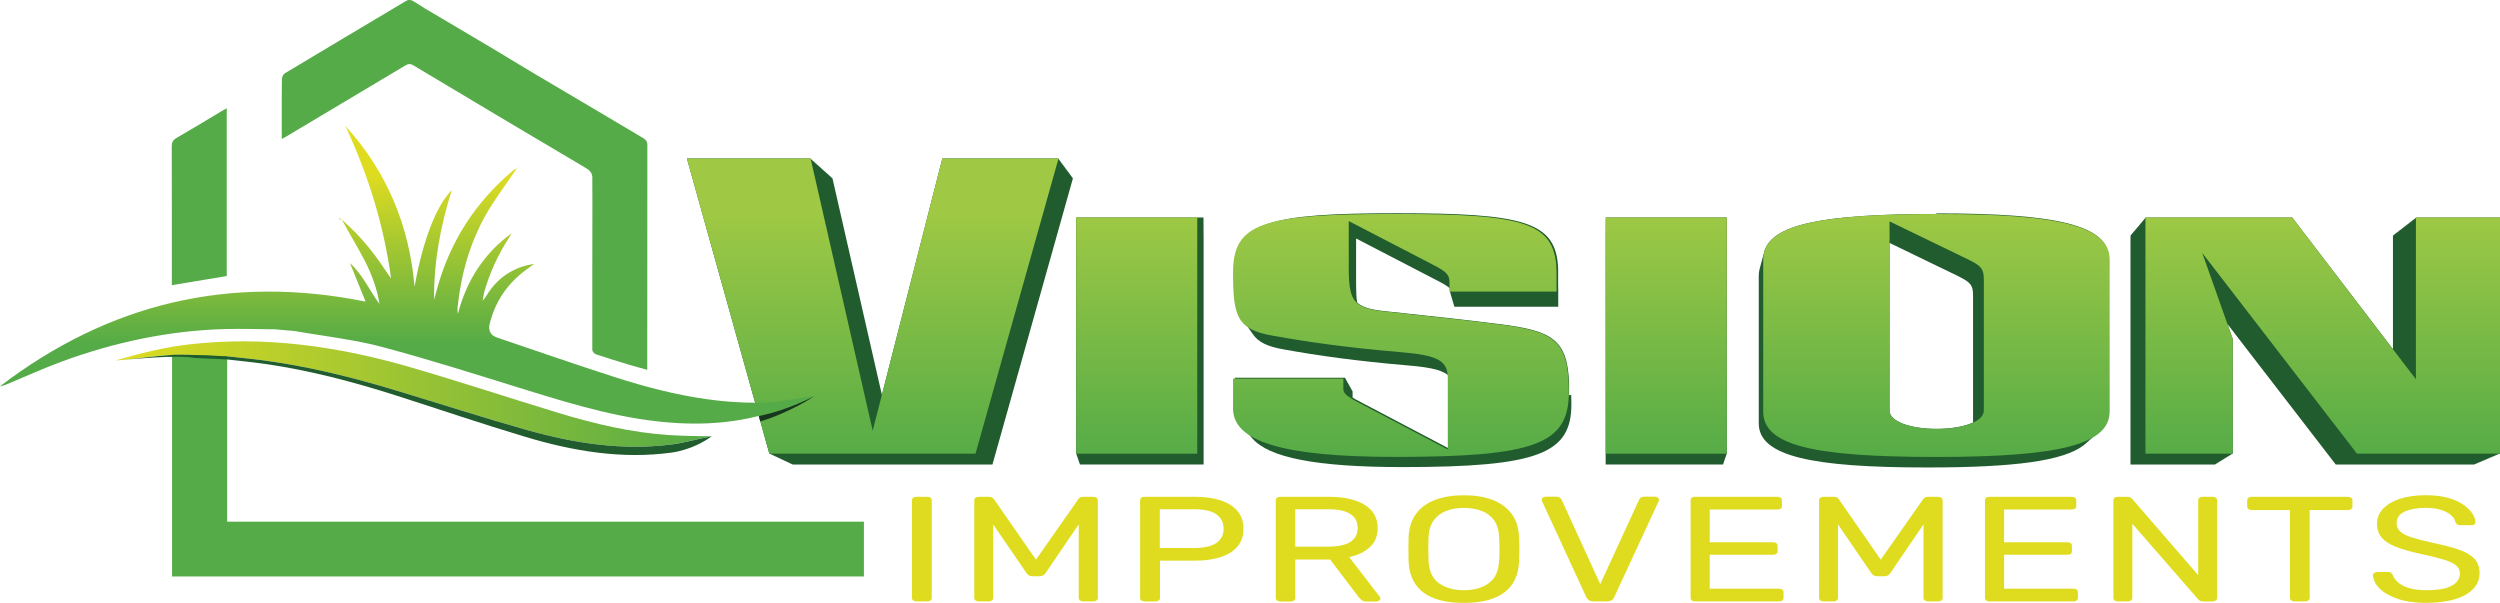 <svg xmlns="http://www.w3.org/2000/svg" xmlns:xlink="http://www.w3.org/1999/xlink" id="a" viewBox="0 0 500 120.58"><defs><linearGradient id="b" x1="174.54" y1="42.07" x2="174.54" y2="92.49" gradientUnits="userSpaceOnUse"><stop offset="0" stop-color="#9fc944"></stop><stop offset="1" stop-color="#54ab47"></stop></linearGradient><linearGradient id="c" x1="227.34" y1="42.07" x2="227.34" y2="92.49" xlink:href="#b"></linearGradient><linearGradient id="d" x1="280.19" y1="42.07" x2="280.19" y2="92.49" xlink:href="#b"></linearGradient><linearGradient id="e" x1="333.25" y1="42.07" x2="333.25" y2="92.49" xlink:href="#b"></linearGradient><linearGradient id="f" x1="387.28" y1="42.07" x2="387.28" y2="92.49" xlink:href="#b"></linearGradient><linearGradient id="g" x1="464.55" y1="42.07" x2="464.55" y2="92.49" xlink:href="#b"></linearGradient><linearGradient id="h" x1="23.09" y1="78.81" x2="142.35" y2="78.81" gradientUnits="userSpaceOnUse"><stop offset="0" stop-color="#dfdc20"></stop><stop offset="1" stop-color="#54ab47"></stop></linearGradient><linearGradient id="i" x1="81.51" y1="34.81" x2="81.51" y2="68.84" gradientUnits="userSpaceOnUse"><stop offset="0" stop-color="#dfdc20"></stop><stop offset="1" stop-color="#54ab47"></stop></linearGradient></defs><g><g><path d="m128.67,27.64c-3-1.76-5.97-3.55-8.96-5.32-4.28-2.53-8.56-5.06-12.84-7.59l-.45-.27c-2.82-1.7-5.63-3.41-8.46-5.09-2.17-1.29-4.34-2.57-6.51-3.86-2.17-1.28-4.34-2.56-6.52-3.85h0c-.83-.52-1.64-1.08-2.51-1.55-.26-.14-.72-.16-.99-.03-.16.08-.32.17-.48.26l-1.58.95c-7.48,4.45-14.97,8.9-22.43,13.39-.31.19-.55.75-.56,1.14-.05,2.85-.03,5.71-.03,8.57,0,1.08,0,2.17,0,3.4.4-.21.65-.33.89-.48,7.92-4.72,15.84-9.44,23.75-14.17.57-.34.99-.48,1.67-.08,11.49,6.88,22.99,13.74,34.52,20.55.99.59,1.39,1.22,1.28,2.34l.02,4.17c0,4.98-.02,9.95-.02,14.93,0,4.98,0,9.95,0,14.93,0,.3.39.77.69.87,2.15.72,4.31,1.38,6.48,2.04,1.23.37,2.48.7,3.82,1.08,0-.41,0-.63,0-.84,0-14.71,0-29.42.02-44.13,0-.69-.27-1.04-.82-1.37Z" style="fill:#54ab47;"></path><path d="m67.88,43.82c.06.04.12.08.18.1.02,0,.06-.09.09-.14-.06-.03-.11-.09-.17-.09-.03,0-.07.08-.1.13Z" style="fill:#54ab47;"></path></g><path d="m45.44,104.33v-33.21l-11.03-.31v44.49h138.37v-10.96H45.44Z" style="fill:#54ab47;"></path><path d="m45.35,21.62v33.59c-3.65.6-7.27,1.2-10.98,1.82,0-.35,0-.71,0-1.07,0-8.89.01-17.79-.02-26.68,0-.84.25-1.29.98-1.71,3.01-1.73,5.98-3.54,8.96-5.32.31-.18.62-.36,1.07-.61Z" style="fill:#54ab47;"></path></g><g><polygon points="214.47 35.61 214.51 35.48 214.38 35.48 214.41 35.35 214.28 35.35 214.32 35.22 214.19 35.22 214.22 35.09 214.09 35.09 214.13 34.96 213.99 34.96 214.03 34.83 213.9 34.83 213.94 34.7 213.8 34.7 213.84 34.57 213.71 34.57 213.74 34.44 213.61 34.44 213.65 34.32 213.52 34.32 213.55 34.19 213.42 34.19 213.46 34.06 213.32 34.06 213.36 33.93 213.23 33.93 213.26 33.8 213.13 33.8 213.17 33.66 213.03 33.66 213.07 33.53 212.94 33.53 212.97 33.4 212.84 33.4 212.88 33.27 212.74 33.27 212.78 33.14 212.65 33.14 212.68 33.01 212.55 33.01 212.59 32.88 212.45 32.88 212.49 32.75 212.35 32.75 212.39 32.62 212.26 32.62 212.29 32.49 212.16 32.49 212.2 32.35 212.06 32.35 212.1 32.22 211.96 32.22 212 32.09 211.87 32.09 211.9 31.96 211.77 31.96 211.81 31.83 211.67 31.83 211.71 31.69 188.47 31.69 176.38 78.98 166.48 35.61 166.37 35.61 166.34 35.48 166.22 35.48 166.19 35.35 166.08 35.35 166.05 35.22 165.94 35.22 165.91 35.09 165.79 35.09 165.76 34.96 165.65 34.96 165.62 34.83 165.5 34.83 165.47 34.7 165.36 34.7 165.33 34.57 165.22 34.57 165.19 34.44 165.07 34.44 165.04 34.32 164.93 34.32 164.9 34.19 164.78 34.19 164.75 34.06 164.64 34.06 164.61 33.93 164.49 33.93 164.46 33.8 164.35 33.8 164.32 33.66 164.2 33.66 164.17 33.53 164.06 33.53 164.03 33.4 163.91 33.4 163.88 33.27 163.76 33.27 163.73 33.14 163.62 33.14 163.59 33.01 163.47 33.01 163.44 32.88 163.33 32.88 163.3 32.75 163.18 32.75 163.15 32.62 163.03 32.62 163 32.49 162.89 32.49 162.86 32.35 162.74 32.35 162.71 32.22 162.59 32.22 162.56 32.09 162.44 32.09 162.41 31.96 162.3 31.96 162.27 31.83 162.15 31.83 162.12 31.69 137.38 31.69 153.87 90.74 154.01 90.74 154.03 90.81 154.16 90.81 154.18 90.88 154.32 90.88 154.34 90.96 154.47 90.96 154.49 91.03 154.63 91.03 154.65 91.1 154.78 91.1 154.8 91.18 154.94 91.18 154.96 91.25 155.09 91.25 155.11 91.32 155.25 91.32 155.27 91.39 155.4 91.39 155.42 91.47 155.56 91.47 155.58 91.54 155.71 91.54 155.73 91.61 155.86 91.61 155.89 91.68 156.02 91.68 156.04 91.76 156.17 91.76 156.19 91.83 156.33 91.83 156.35 91.9 156.48 91.9 156.5 91.97 156.63 91.97 156.65 92.05 156.79 92.05 156.81 92.12 156.94 92.12 156.96 92.19 157.09 92.19 157.11 92.26 157.24 92.26 157.26 92.33 157.4 92.33 157.42 92.4 157.55 92.4 157.57 92.48 157.7 92.48 157.72 92.55 157.85 92.55 157.87 92.62 158 92.62 158.02 92.69 158.15 92.69 158.17 92.76 158.31 92.76 158.33 92.83 158.46 92.83 158.48 92.9 198.49 92.9 211.6 46.28 212.38 43.5 214.6 35.61 214.47 35.61" style="fill:#205c2e;"></polygon><path d="m313.82,79.06s0-.06,0-.09c0-.03,0-.06,0-.08,0-.03,0-.06,0-.09,0-.03,0-.06,0-.09,0-.03,0-.06,0-.08,0-.03,0-.06,0-.09,0-.03,0-.06,0-.09,0-.03,0-.06,0-.08,0-.03,0-.06,0-.09,0-.03,0-.06,0-.08,0-.03,0-.06,0-.09,0-.03,0-.06,0-.09,0-.03,0-.06,0-.08,0-.03,0-.06,0-.09,0-.03,0-.06,0-.09,0-.03,0-.06,0-.09,0-.03,0-.06,0-.09,0-.03,0-.06,0-.09,0-.03,0-.06,0-.09,0-.03,0-.06,0-.09,0-.03,0-.06,0-.09,0-.03,0-.06,0-.09,0-.03,0-.06,0-.09,0-.03,0-.06,0-.09,0-.03,0-.06,0-.09,0-.03,0-.06,0-.09,0-.03,0-.06,0-.09,0-.03,0-.06,0-.09-.34-8.8-3.51-10.42-13.68-11.75-7.18-.9-13.07-1.55-22.17-2.51-3.34-.31-5.35-.71-6.55-1.84-.15-.96-.2-2.12-.2-3.54v-9.26l16.53,8.57c1.07.55,1.77.98,2.22,1.4v.61h.03v.11h.03v.11h.03v.11h.03v.11h.03v.11h.03v.11h.03v.11h.03v.1h.03v.1h.03v.1h.03v.1h.03v.1h.03v.1h.03v.1h.03v.1h.03v.1h.03v.1h.03v.1h.03v.1h.03v.1h.03v.1h.03v.1h.03v.1h.03v.1h.03v.1h.03v.1h.03v.1h.03v.1h.03v.1h.03v.1h20.79v-3.44c0-.35,0-.68-.02-1.01,0-.04,0-.07,0-.11,0-.04,0-.07,0-.11,0-.04,0-.07,0-.11,0-.04,0-.07,0-.11,0-.04,0-.07,0-.11,0-.04,0-.07,0-.11,0-.04,0-.07,0-.11,0-.04,0-.07,0-.11,0-.04,0-.07,0-.11,0-.04,0-.07,0-.11,0-.04,0-.07,0-.11,0-.04,0-.07,0-.11,0-.04,0-.07,0-.11,0-.04,0-.07,0-.11,0-.04,0-.07,0-.11,0-.04,0-.07,0-.11,0-.04,0-.07,0-.11,0-.04,0-.07,0-.11,0-.04,0-.07,0-.11,0-.04,0-.07,0-.11,0-.04,0-.07,0-.11,0-.04,0-.07,0-.11,0-.04,0-.07,0-.11,0-.04,0-.07,0-.11,0-.04,0-.07,0-.11,0-.04,0-.07,0-.11,0-.04,0-.07,0-.11,0-.04,0-.07,0-.11,0-.04,0-.07,0-.11-.38-9.42-6.9-11.06-32.33-11.06s-32.34,1.8-32.34,11.73c0,4.67.22,7.61,1.55,9.53.02.03.05.07.07.1.02.03.05.07.07.1.02.03.05.07.07.1.02.03.05.07.07.1.02.03.05.07.07.1.02.03.05.07.07.1.02.03.05.07.07.1.02.03.05.07.07.1.02.03.05.07.07.1.02.03.05.07.07.1.02.03.05.07.07.1.02.03.05.07.07.1.02.03.05.07.07.1.02.03.04.07.07.1.02.03.05.07.07.1.02.03.04.07.07.1.02.03.04.07.07.1.02.03.05.07.07.1.02.03.04.07.07.1.02.03.04.07.07.1.02.03.04.07.07.1.02.03.04.07.07.1.02.03.04.07.07.1.02.03.04.07.07.1.02.03.04.07.07.1.02.03.04.07.07.1.02.03.04.06.07.1.02.03.04.06.07.1.02.03.04.07.07.1,1.1,1.66,3.02,2.55,6.36,3.11,6.55,1.19,14.45,2.31,24.84,3.19,4.76.4,7.14,1.02,8.23,2.31,0,.07,0,.14,0,.21v14.18l-18.85-9.92c-.23-.14-.43-.26-.61-.38v-1.26h-.05v-.09h-.05v-.09h-.05v-.09h-.05v-.09h-.05v-.09h-.05v-.09h-.05v-.09h-.05v-.09h-.05v-.09h-.05v-.09h-.05v-.09h-.05v-.09h-.05v-.09h-.05v-.09h-.05v-.09h-.05v-.09h-.05v-.09h-.05v-.09h-.05v-.09h-.05v-.09h-.05v-.09h-.05v-.09h-.05v-.09h-.05v-.09h-.05v-.09h-.05v-.09h-.05v-.09h-.05v-.09h-.05v-.09h-.05v-.09h-22.06v5.99c0,1.43.47,2.7,1.45,3.81.02.03.05.05.07.08.02.03.05.05.07.08.02.03.05.05.07.08.02.03.05.05.07.08.02.03.05.05.07.08.02.03.05.05.07.08.02.03.05.05.07.08.02.03.05.05.07.08.02.03.05.05.07.08.02.03.05.05.07.08.02.03.05.05.07.08.02.03.05.05.07.08.02.03.05.05.07.08.02.03.05.05.07.08.02.03.05.05.07.08.02.03.05.05.07.08.02.03.04.05.07.08.02.03.05.05.07.08.02.03.04.05.07.08.02.03.04.05.07.08.02.03.04.05.07.08.02.03.04.05.07.08.02.03.04.05.07.08.02.03.04.05.07.08.02.03.04.05.07.08.02.03.04.05.07.08.02.03.04.05.07.08.02.03.04.05.07.08.02.03.04.05.07.08,3.27,3.84,12.7,5.76,30.05,5.76,27.33,0,33.78-2.75,33.78-12.57,0-.64-.01-1.24-.04-1.81,0-.03,0-.06,0-.08Z" style="fill:#205c2e;"></path><polygon points="321.15 43.62 321.15 43.62 321.15 43.74 321.15 43.74 321.15 43.86 321.15 43.86 321.15 43.98 321.15 43.98 321.15 44.1 321.15 44.1 321.15 44.22 321.15 44.22 321.15 44.34 321.14 44.34 321.14 44.46 321.14 44.46 321.14 44.58 321.14 44.58 321.14 44.7 321.14 44.7 321.14 44.82 321.14 44.82 321.14 44.94 321.14 44.94 321.14 45.06 321.14 45.06 321.14 45.18 321.14 45.18 321.14 45.3 321.14 45.3 321.14 45.41 321.14 45.41 321.14 45.53 321.14 45.53 321.14 45.65 321.14 45.65 321.14 45.77 321.14 45.77 321.14 45.89 321.14 45.89 321.14 46.01 321.14 46.01 321.14 46.12 321.14 46.12 321.14 46.24 321.13 46.24 321.13 46.36 321.13 46.36 321.13 46.48 321.13 46.48 321.13 46.59 321.13 46.59 321.13 46.71 321.13 46.71 321.13 46.83 321.13 46.83 321.13 46.95 321.13 46.95 321.13 47.06 321.13 47.06 321.13 92.9 344.62 92.9 344.62 92.83 344.64 92.83 344.64 92.76 344.67 92.76 344.67 92.69 344.69 92.69 344.69 92.62 344.72 92.62 344.72 92.55 344.74 92.55 344.74 92.48 344.76 92.48 344.76 92.4 344.79 92.4 344.79 92.33 344.81 92.33 344.81 92.26 344.84 92.26 344.84 92.19 344.86 92.19 344.86 92.12 344.89 92.12 344.89 92.05 344.91 92.05 344.91 91.97 344.94 91.97 344.94 91.9 344.96 91.9 344.96 91.83 344.98 91.83 344.98 91.76 345.01 91.76 345.01 91.68 345.03 91.68 345.03 91.61 345.06 91.61 345.06 91.54 345.08 91.54 345.08 91.47 345.11 91.47 345.11 91.39 345.13 91.39 345.13 91.32 345.16 91.32 345.16 91.25 345.18 91.25 345.18 91.18 345.21 91.18 345.21 91.1 345.23 91.1 345.23 91.03 345.26 91.03 345.26 90.96 345.28 90.96 345.28 90.88 345.3 90.88 345.3 90.81 345.33 90.81 345.33 90.74 345.35 90.74 345.35 43.5 321.15 43.5 321.15 43.62" style="fill:#205c2e;"></polygon><polygon points="240.7 43.62 240.7 43.62 240.7 43.74 240.7 43.74 240.7 43.86 240.7 43.86 240.7 43.98 240.7 43.98 240.7 44.1 240.7 44.1 240.7 44.22 240.7 44.22 240.7 44.34 240.7 44.34 240.7 44.46 240.7 44.46 240.7 44.58 240.7 44.58 240.7 44.7 240.7 44.7 240.7 44.82 240.7 44.82 240.7 44.94 240.7 44.94 240.7 45.06 240.71 45.06 240.71 45.18 240.71 45.18 240.71 45.3 240.71 45.3 240.71 45.41 240.71 45.41 240.71 45.53 240.71 45.53 240.71 45.65 240.71 45.65 240.71 45.77 240.71 45.77 240.71 45.89 240.71 45.89 240.71 46.01 240.71 46.01 240.71 46.12 240.71 46.12 240.71 46.24 240.71 46.24 240.71 46.36 240.71 46.36 240.71 46.48 240.71 46.48 240.71 46.59 240.71 46.59 240.71 46.71 240.71 46.71 240.71 46.83 240.71 46.83 240.71 46.95 240.72 46.95 240.72 47.06 240.72 47.06 240.72 92.9 215.98 92.9 215.98 92.83 215.95 92.83 215.95 92.76 215.93 92.76 215.93 92.69 215.9 92.69 215.9 92.62 215.88 92.62 215.88 92.55 215.86 92.55 215.86 92.48 215.83 92.48 215.83 92.4 215.81 92.4 215.81 92.33 215.78 92.33 215.78 92.26 215.76 92.26 215.76 92.19 215.73 92.19 215.73 92.12 215.71 92.12 215.71 92.05 215.68 92.05 215.68 91.97 215.66 91.97 215.66 91.9 215.64 91.9 215.64 91.83 215.61 91.83 215.61 91.76 215.59 91.76 215.59 91.68 215.56 91.68 215.56 91.61 215.54 91.61 215.54 91.54 215.51 91.54 215.51 91.47 215.49 91.47 215.49 91.39 215.46 91.39 215.46 91.32 215.44 91.32 215.44 91.25 215.41 91.25 215.41 91.18 215.39 91.18 215.39 91.1 215.37 91.1 215.37 91.03 215.34 91.03 215.34 90.96 215.32 90.96 215.32 90.88 215.29 90.88 215.29 90.81 215.27 90.81 215.27 90.74 215.24 90.74 215.24 43.5 240.7 43.5 240.7 43.62" style="fill:#205c2e;"></polygon><path d="m387.33,42.79c-22.81,0-33.37,2.04-34.58,7.94,0,.04-.02.08-.03.11,0,.04-.02.07-.03.11,0,.04-.02.07-.03.11,0,.04-.02.07-.03.11,0,.04-.02.07-.03.11,0,.04-.02.07-.03.11,0,.04-.02.07-.03.11,0,.04-.02.07-.03.11,0,.04-.02.07-.03.11,0,.04-.02.07-.03.11,0,.04-.02.07-.03.11,0,.04-.02.07-.03.11,0,.04-.02.07-.03.11,0,.04-.02.07-.03.11,0,.04-.02.07-.03.11,0,.04-.02.07-.03.11,0,.04-.02.07-.03.11,0,.04-.02.07-.03.11,0,.04-.02.07-.03.11,0,.04-.02.07-.03.11,0,.04-.02.07-.03.11,0,.04-.02.07-.03.11,0,.04-.02.07-.03.11,0,.04-.02.07-.03.11,0,.04-.02.07-.03.11,0,.04-.02.07-.03.11,0,.04-.02.07-.03.11,0,.04-.02.07-.03.11,0,.04-.02.07-.03.11-.09.41-.14.84-.14,1.29v29.46c0,6.57,10.6,8.82,33.68,8.82,17.47,0,27.24-1.31,31.3-4.44.03-.02.06-.05.09-.07.03-.02.06-.05.09-.08.03-.02.06-.05.09-.08.03-.02.06-.05.09-.07.03-.02.06-.05.09-.08.03-.02.06-.05.09-.08.03-.02.06-.05.09-.08.03-.02.06-.05.09-.08.03-.02.06-.05.09-.08.03-.02.06-.05.09-.08.03-.02.06-.05.09-.08.03-.02.06-.05.09-.08.03-.02.06-.05.09-.08.03-.02.06-.05.09-.08.03-.02.06-.05.09-.08.03-.02.06-.05.09-.08.03-.02.06-.05.09-.08.03-.02.06-.05.09-.08.03-.02.06-.05.09-.08.03-.02.06-.05.09-.08.03-.02.06-.05.09-.08.03-.02.06-.05.09-.08.03-.03.06-.05.09-.08.03-.02.06-.05.09-.08.03-.03.06-.05.1-.08.03-.02.06-.05.09-.08.03-.03.06-.05.1-.08.03-.03.06-.05.1-.08.03-.03.06-.05.1-.08,1.66-1.24,2.43-2.76,2.43-4.59v-30.35c0-6.83-10.39-9.15-34.59-9.15Zm4.47,12.53c2.39,1.19,2.81,1.81,2.81,3.75v25.43c-1.76.81-4.41,1.27-7.28,1.27-5.14,0-9.43-1.42-9.43-3.67v-33.52l13.9,6.73Z" style="fill:#205c2e;"></path><polygon points="500 43.5 483.18 43.5 483.18 43.62 483.03 43.62 483.03 43.74 482.87 43.74 482.87 43.86 482.72 43.86 482.72 43.98 482.56 43.98 482.56 44.1 482.41 44.1 482.41 44.22 482.25 44.22 482.25 44.34 482.1 44.34 482.1 44.46 481.94 44.46 481.94 44.58 481.79 44.58 481.79 44.7 481.64 44.7 481.64 44.82 481.48 44.82 481.48 44.94 481.33 44.94 481.33 45.06 481.17 45.06 481.17 45.18 481.02 45.18 481.02 45.3 480.87 45.3 480.87 45.41 480.71 45.41 480.71 45.53 480.56 45.53 480.56 45.65 480.41 45.65 480.41 45.77 480.26 45.77 480.26 45.89 480.1 45.89 480.1 46.01 479.95 46.01 479.95 46.12 479.8 46.12 479.8 46.24 479.65 46.24 479.65 46.36 479.5 46.36 479.5 46.48 479.34 46.48 479.34 46.59 479.19 46.59 479.19 46.71 479.04 46.71 479.04 46.83 478.89 46.83 478.89 46.95 478.74 46.95 478.74 47.06 478.59 47.06 478.59 69.84 458.44 43.5 429.1 43.5 429.1 43.62 428.99 43.62 428.99 43.74 428.89 43.74 428.89 43.86 428.79 43.86 428.79 43.98 428.69 43.98 428.69 44.1 428.59 44.1 428.59 44.22 428.49 44.22 428.49 44.34 428.39 44.34 428.39 44.46 428.29 44.46 428.29 44.58 428.19 44.58 428.19 44.7 428.09 44.7 428.09 44.82 427.99 44.82 427.99 44.94 427.89 44.94 427.89 45.06 427.79 45.06 427.79 45.18 427.69 45.18 427.69 45.3 427.59 45.3 427.59 45.41 427.49 45.41 427.49 45.53 427.39 45.53 427.39 45.65 427.29 45.65 427.29 45.77 427.19 45.77 427.19 45.89 427.09 45.89 427.09 46.01 426.99 46.01 426.99 46.12 426.89 46.12 426.89 46.24 426.79 46.24 426.79 46.36 426.69 46.36 426.69 46.48 426.59 46.48 426.59 46.59 426.49 46.59 426.49 46.71 426.4 46.71 426.4 46.83 426.3 46.83 426.3 46.95 426.2 46.95 426.2 47.06 426.1 47.06 426.1 92.9 443.04 92.9 443.04 92.83 443.16 92.83 443.16 92.76 443.27 92.76 443.27 92.69 443.39 92.69 443.39 92.62 443.5 92.62 443.5 92.55 443.62 92.55 443.62 92.48 443.74 92.48 443.74 92.4 443.85 92.4 443.85 92.33 443.97 92.33 443.97 92.26 444.08 92.26 444.08 92.19 444.2 92.19 444.2 92.12 444.32 92.12 444.32 92.05 444.43 92.05 444.43 91.97 444.55 91.97 444.55 91.9 444.67 91.9 444.67 91.83 444.78 91.83 444.78 91.76 444.9 91.76 444.9 91.68 445.02 91.68 445.02 91.61 445.14 91.61 445.14 91.54 445.25 91.54 445.25 91.47 445.37 91.47 445.37 91.39 445.49 91.39 445.49 91.32 445.61 91.32 445.61 91.25 445.72 91.25 445.72 91.18 445.84 91.18 445.84 91.1 445.96 91.1 445.96 91.03 446.08 91.03 446.08 90.96 446.2 90.96 446.2 90.88 446.32 90.88 446.32 90.81 446.44 90.81 446.44 90.74 446.55 90.74 446.55 67.8 445.49 64.81 467.15 92.9 494.91 92.9 494.91 92.83 495.07 92.83 495.07 92.76 495.24 92.76 495.24 92.69 495.41 92.69 495.41 92.62 495.58 92.62 495.58 92.55 495.74 92.55 495.74 92.48 495.91 92.48 495.91 92.4 496.08 92.4 496.08 92.33 496.25 92.33 496.25 92.26 496.42 92.26 496.42 92.19 496.59 92.19 496.59 92.12 496.76 92.12 496.76 92.05 496.92 92.05 496.92 91.97 497.09 91.97 497.09 91.9 497.26 91.9 497.26 91.83 497.43 91.83 497.43 91.76 497.6 91.76 497.6 91.68 497.77 91.68 497.77 91.61 497.94 91.61 497.94 91.54 498.11 91.54 498.11 91.47 498.28 91.47 498.28 91.39 498.45 91.39 498.45 91.32 498.63 91.32 498.63 91.25 498.8 91.25 498.8 91.18 498.97 91.18 498.97 91.1 499.14 91.1 499.14 91.03 499.31 91.03 499.31 90.96 499.48 90.96 499.48 90.88 499.65 90.88 499.65 90.81 499.83 90.81 499.83 90.74 500 90.74 500 43.5" style="fill:#205c2e;"></polygon></g><g><path d="m153.87,90.74l-16.49-59.04h24.74l12.42,54.45,13.92-54.45h23.24l-16.6,59.04h-41.23Z" style="fill:url(#b);"></path><path d="m215.24,90.74v-47.24h24.21v47.24h-24.21Z" style="fill:url(#c);"></path><path d="m289.56,75.72c0-3.48-1.71-4.64-9.32-5.28-10.71-.9-18.85-2.06-25.6-3.29-7.28-1.22-8.03-3.93-8.03-12.63,0-9.92,5.78-11.73,32.35-11.73s32.35,1.74,32.35,11.99v3.54h-21.42v-1.8c0-1.35-.32-2.06-3.11-3.48l-17.03-8.83v9.54c0,7.02,1.29,7.99,8.14,8.64,9.1.97,14.99,1.61,22.17,2.51,10.82,1.42,13.71,3.16,13.71,13.53s-6.64,12.95-34.81,12.95c-22.81,0-32.35-3.22-32.35-9.67v-5.99h22.06v2c0,.9.54,1.35,2.04,2.26l18.85,9.92v-14.18Z" style="fill:url(#d);"></path><path d="m321.15,90.74v-47.24h24.2v47.24h-24.2Z" style="fill:url(#e);"></path><path d="m421.93,82.3c0,6.51-9.75,9.09-34.59,9.09s-34.7-2.32-34.7-9.09v-30.35c0-6.83,10.39-9.15,34.7-9.15s34.59,2.32,34.59,9.15v30.35Zm-25.17-26.42c0-2-.43-2.64-2.89-3.87l-15.96-7.73v37.83c0,2.26,4.28,3.67,9.43,3.67s9.43-1.42,9.43-3.67v-26.23Z" style="fill:url(#f);"></path><path d="m471.4,90.74l-30.95-40.15,6.1,17.21v22.94h-17.46v-47.24h29.35l24.74,32.35v-32.35h16.82v47.24h-28.6Z" style="fill:url(#g);"></path></g><g><path d="m183.32,120.28c-.29,0-.52-.06-.68-.19-.16-.13-.24-.29-.24-.49v-19.56c0-.2.08-.36.24-.49.16-.13.38-.19.68-.19h2.11c.29,0,.52.07.68.19.16.13.24.29.24.49v19.56c0,.2-.08.36-.24.49-.16.13-.38.19-.68.19h-2.11Z" style="fill:#dfdc20;"></path><path d="m195.77,120.28c-.27,0-.48-.06-.66-.19-.17-.13-.26-.29-.26-.49v-19.53c0-.22.09-.39.26-.52.17-.13.39-.19.66-.19h1.99c.32,0,.56.06.72.18s.26.22.32.3l8.39,12.09,8.47-12.09c.05-.08.15-.18.3-.3.15-.12.38-.18.7-.18h1.95c.29,0,.52.07.7.19.17.13.26.3.26.52v19.53c0,.2-.09.36-.26.49-.17.13-.4.19-.7.19h-1.95c-.27,0-.48-.06-.66-.19-.17-.13-.26-.29-.26-.49v-14.72l-6.64,9.75c-.11.2-.27.35-.48.46-.21.11-.48.16-.8.16h-1.23c-.34,0-.61-.05-.8-.16-.19-.11-.34-.26-.48-.46l-6.68-9.75v14.72c0,.2-.09.36-.26.49-.17.13-.39.19-.66.19h-1.95Z" style="fill:#dfdc20;"></path><path d="m228.94,120.28c-.29,0-.52-.06-.68-.19-.16-.13-.24-.29-.24-.49v-19.53c0-.22.08-.39.24-.52.16-.13.38-.19.68-.19h10.1c1.96,0,3.67.24,5.11.72,1.44.48,2.57,1.19,3.36,2.14.8.95,1.19,2.13,1.19,3.54s-.4,2.59-1.19,3.53c-.8.94-1.92,1.65-3.36,2.12-1.45.48-3.15.72-5.11.72h-7.04v7.48c0,.2-.09.36-.26.49-.17.13-.4.19-.7.19h-2.11Zm3.02-10.68h6.88c1.96,0,3.43-.33,4.41-.99.98-.66,1.47-1.62,1.47-2.87s-.48-2.19-1.43-2.87c-.95-.68-2.44-1.02-4.45-1.02h-6.88v7.75Z" style="fill:#dfdc20;"></path><path d="m256.07,120.28c-.29,0-.52-.06-.68-.19-.16-.13-.24-.29-.24-.49v-19.53c0-.22.08-.39.24-.52.16-.13.38-.19.68-.19h9.71c3,0,5.37.53,7.12,1.59,1.75,1.06,2.63,2.62,2.63,4.7,0,1.54-.51,2.79-1.53,3.75-1.02.97-2.41,1.64-4.16,2.02l6.13,7.96c.08.12.12.23.12.33,0,.16-.09.3-.26.42-.17.12-.36.18-.58.18h-1.91c-.45,0-.78-.09-.99-.27-.21-.18-.4-.36-.56-.54l-5.77-7.6h-6.96v7.72c0,.2-.09.36-.26.49-.17.13-.4.19-.7.19h-2.03Zm2.98-10.95h6.56c1.99,0,3.47-.31,4.45-.94.98-.63,1.47-1.56,1.47-2.8s-.48-2.14-1.45-2.78c-.97-.64-2.46-.96-4.47-.96h-6.56v7.48Z" style="fill:#dfdc20;"></path><path d="m292.78,120.58c-2.28,0-4.23-.29-5.85-.88-1.62-.59-2.86-1.5-3.74-2.72-.88-1.23-1.37-2.77-1.47-4.62-.03-.88-.04-1.72-.04-2.53s.01-1.65.04-2.53c.11-1.83.62-3.37,1.53-4.59.91-1.23,2.19-2.14,3.82-2.75,1.63-.61,3.53-.91,5.71-.91s4.04.3,5.67.91c1.63.61,2.91,1.53,3.84,2.75.93,1.23,1.43,2.76,1.51,4.59.05.88.08,1.72.08,2.53s-.03,1.65-.08,2.53c-.08,1.85-.56,3.4-1.45,4.62-.89,1.23-2.14,2.13-3.76,2.72-1.62.59-3.55.88-5.81.88Zm0-2.54c2.01,0,3.67-.46,4.95-1.38,1.29-.92,1.98-2.4,2.09-4.46.05-.9.08-1.7.08-2.41s-.03-1.5-.08-2.38c-.05-1.38-.39-2.49-1.01-3.35-.62-.86-1.45-1.49-2.49-1.88-1.03-.4-2.21-.6-3.54-.6s-2.51.2-3.54.6c-1.03.4-1.86,1.03-2.49,1.88-.62.86-.97,1.97-1.05,3.35-.03.88-.04,1.67-.04,2.38s.01,1.51.04,2.41c.11,2.05.81,3.54,2.11,4.46,1.3.92,2.96,1.38,4.97,1.38Z" style="fill:#dfdc20;"></path><path d="m318.76,120.28c-.4,0-.71-.07-.93-.21-.23-.14-.4-.33-.54-.57l-8.87-19.23c-.05-.12-.08-.23-.08-.33,0-.16.08-.3.24-.42s.34-.18.56-.18h2.07c.32,0,.56.07.74.19.17.13.28.24.34.34l7.76,16.96,7.8-16.96c.05-.1.16-.21.32-.34.16-.13.4-.19.72-.19h2.07c.21,0,.4.06.58.18.17.12.26.26.26.42,0,.1-.03.21-.08.33l-8.91,19.23c-.11.24-.27.43-.5.57-.23.14-.54.21-.93.21h-2.59Z" style="fill:#dfdc20;"></path><path d="m339.04,120.28c-.29,0-.52-.06-.68-.19-.16-.13-.24-.29-.24-.49v-19.53c0-.22.08-.39.24-.52.16-.13.38-.19.68-.19h16.43c.29,0,.52.07.68.19.16.13.24.3.24.52v1.14c0,.22-.08.39-.24.51-.16.12-.38.18-.68.18h-13.52v6.55h12.65c.29,0,.52.06.68.19.16.13.24.3.24.52v1.11c0,.2-.08.36-.24.49-.16.13-.38.19-.68.19h-12.65v6.79h13.84c.29,0,.52.06.68.18.16.12.24.29.24.51v1.17c0,.2-.08.36-.24.49-.16.13-.38.19-.68.19h-16.75Z" style="fill:#dfdc20;"></path><path d="m364.73,120.28c-.27,0-.48-.06-.66-.19-.17-.13-.26-.29-.26-.49v-19.53c0-.22.09-.39.26-.52.17-.13.39-.19.66-.19h1.99c.32,0,.56.06.72.18s.26.22.32.3l8.39,12.09,8.47-12.09c.05-.08.15-.18.3-.3.15-.12.38-.18.7-.18h1.95c.29,0,.52.07.7.19.17.13.26.3.26.52v19.53c0,.2-.09.36-.26.49-.17.13-.4.19-.7.19h-1.95c-.27,0-.48-.06-.66-.19-.17-.13-.26-.29-.26-.49v-14.72l-6.64,9.75c-.11.2-.27.35-.48.46-.21.11-.48.16-.8.16h-1.23c-.34,0-.61-.05-.8-.16-.19-.11-.34-.26-.48-.46l-6.68-9.75v14.72c0,.2-.09.36-.26.49-.17.13-.39.19-.66.19h-1.95Z" style="fill:#dfdc20;"></path><path d="m397.91,120.28c-.29,0-.52-.06-.68-.19-.16-.13-.24-.29-.24-.49v-19.53c0-.22.08-.39.24-.52.16-.13.38-.19.68-.19h16.43c.29,0,.52.07.68.19.16.13.24.3.24.52v1.14c0,.22-.08.39-.24.51-.16.12-.38.18-.68.18h-13.52v6.55h12.65c.29,0,.52.06.68.19.16.13.24.3.24.52v1.11c0,.2-.08.36-.24.49-.16.13-.38.19-.68.19h-12.65v6.79h13.84c.29,0,.52.06.68.18.16.12.24.29.24.51v1.17c0,.2-.08.36-.24.49-.16.13-.38.19-.68.19h-16.75Z" style="fill:#dfdc20;"></path><path d="m423.6,120.28c-.29,0-.52-.06-.68-.19-.16-.13-.24-.29-.24-.49v-19.53c0-.22.08-.39.24-.52.16-.13.38-.19.68-.19h1.83c.32,0,.56.06.72.16.16.11.25.19.28.25l13.21,15.26v-14.96c0-.22.08-.39.24-.52.16-.13.38-.19.68-.19h1.91c.29,0,.52.07.7.19.17.13.26.3.26.52v19.5c0,.2-.09.37-.26.51-.17.14-.39.21-.66.21h-1.91c-.29,0-.51-.06-.66-.18-.15-.12-.25-.2-.3-.24l-13.17-15.11v14.84c0,.2-.09.36-.26.49-.17.13-.4.19-.7.19h-1.91Z" style="fill:#dfdc20;"></path><path d="m458.92,120.28c-.27,0-.48-.06-.66-.19-.17-.13-.26-.29-.26-.49v-17.59h-7.64c-.27,0-.48-.06-.66-.19-.17-.13-.26-.29-.26-.49v-1.26c0-.22.09-.39.26-.52.17-.13.39-.19.66-.19h19.17c.29,0,.52.07.7.19.17.13.26.3.26.52v1.26c0,.2-.09.36-.26.49-.17.13-.4.19-.7.19h-7.6v17.59c0,.2-.09.36-.26.49-.17.13-.4.19-.7.19h-2.07Z" style="fill:#dfdc20;"></path><path d="m485.33,120.58c-2.31,0-4.24-.27-5.81-.81-1.56-.54-2.76-1.23-3.6-2.08-.84-.85-1.28-1.74-1.33-2.68,0-.16.09-.3.26-.43.17-.13.38-.19.62-.19h2.03c.32,0,.56.06.72.18s.26.26.32.42c.16.48.49.95.99,1.42.5.47,1.23.86,2.17,1.17.94.31,2.15.46,3.64.46,2.28,0,3.96-.3,5.03-.91,1.07-.61,1.61-1.42,1.61-2.44,0-.7-.29-1.26-.86-1.69-.57-.43-1.44-.81-2.61-1.15-1.17-.34-2.68-.71-4.53-1.11-1.94-.42-3.54-.88-4.81-1.38-1.27-.5-2.22-1.12-2.84-1.85-.62-.74-.93-1.68-.93-2.81,0-1.08.38-2.04,1.15-2.89.77-.85,1.88-1.52,3.34-2.02,1.46-.5,3.21-.75,5.25-.75,1.64,0,3.08.16,4.32.49s2.26.77,3.08,1.32c.82.55,1.44,1.14,1.87,1.76.42.63.65,1.24.68,1.84,0,.14-.07.27-.2.4-.13.13-.34.19-.64.19h-2.11c-.19,0-.38-.04-.58-.12-.2-.08-.35-.23-.46-.45-.16-.82-.77-1.51-1.83-2.06-1.06-.56-2.44-.84-4.14-.84s-3.12.25-4.2.75c-1.07.5-1.61,1.28-1.61,2.33,0,.68.25,1.24.76,1.69.5.45,1.3.84,2.39,1.18,1.09.34,2.51.7,4.26,1.08,2.12.44,3.86.9,5.21,1.39,1.35.49,2.35,1.1,3,1.82.65.73.97,1.66.97,2.8,0,1.26-.44,2.33-1.31,3.22-.88.89-2.1,1.57-3.68,2.03-1.58.47-3.44.7-5.59.7Z" style="fill:#dfdc20;"></path></g><path d="m34.42,70.95c-3.9.28-7.61.87-11.32,1.14,4.76-1.39,9.61-2.61,14.52-3.19,15.2-1.78,30.01.34,44.57,4.58,9.89,2.88,19.69,6.12,29.55,9.12,7.15,2.17,14.42,3.89,21.9,4.4,2.88.19,5.78.24,8.66.24.02.14.03-.14.05,0-2.67.49-5.33,1.3-8.03,1.65-9.95,1.28-19.65-.27-29.18-2.96-8.69-2.46-17.28-5.23-25.92-7.84-8.59-2.59-17.28-4.76-26.18-5.97-2.5-.34-5.01-.57-7.6-.85,0,0-7.47-.43-10.98-.3" style="fill:url(#h);"></path><g><path d="m142.32,87.26s0,.03-.01,0c0,0,0,0,0,0,0,.02,0,0,.01-.01,0,0,0,0,0,0Z" style="fill:#205c2e;"></path><path d="m134.32,88.89c-9.95,1.28-19.65-.27-29.18-2.96-8.69-2.46-17.28-5.23-25.92-7.84-8.59-2.59-17.28-4.76-26.18-5.97-2.5-.34-5.01-.57-7.6-.85,0,0-7.47-.43-10.98-.3h-.05c-3.9.27-7.61.86-11.32,1.13,3.71-.28,11.82-1.14,15.68-.54l.05.02c3.54.18,6.62.31,6.62.31,2.59.3,5.1.54,7.6.9,8.9,1.28,17.59,3.57,26.18,6.31,8.64,2.76,17.24,5.7,25.92,8.29,9.53,2.85,19.23,4.49,29.18,3.13,0,0,4.2-.46,7.98-3.24,0,0,0-.01,0-.02-2.66.49-5.3,1.29-7.98,1.64Z" style="fill:#205c2e;"></path><path d="m142.32,87.25s0,.01,0,.02c.01,0,.02-.01.03-.02,0,0-.02,0-.03,0Z" style="fill:#205c2e;"></path><path d="m142.32,87.24s.02-.07.02,0c0-.07-.02-.04-.02,0Z" style="fill:#205c2e;"></path></g><path d="m162.41,79.23c-3.35.51-6.23,1.14-10.07,1.32-.31,0-.63,0-.94,0-1.88,0-3.75-.07-5.61-.22-.93-.07-1.85-.17-2.78-.28-.62-.07-1.23-.15-1.84-.24-6.13-.87-12.14-2.44-18.07-4.34-7.93-2.54-15.8-5.29-23.69-7.96q-1.72-.58-1.56-2.35c1.06-4.8,3.67-8.55,7.63-11.4.45-.33.9-.65,1.35-.98-4.23.64-7.41,2.81-9.59,6.44-.15.25-.34.47-.52.7-.06.08-.12.15-.18.23.05-.29.09-.59.13-.88.04-.29.1-.58.18-.87,1.09-3.78,2.69-7.34,4.82-10.65.23-.35.42-.72.63-1.08-5.58,4.06-9,9.53-10.73,16.12-.06-.48-.1-.92-.05-1.35.69-6.63,2.47-12.94,5.79-18.73.43-.76.89-1.5,1.37-2.23,1.43-2.2,3.01-4.31,4.48-6.49h0s.04-.05.07-.08c.04-.05.09-.11.13-.16.03-.03.06-.06.09-.1.02-.02.03-.04.05-.06.03-.02.06-.04.09-.06.08-.07.16-.13.23-.2,0-.03,0-.06.01-.09,0,.02-.02.05-.03.07-.08.07-.16.13-.24.2-.02.03-.04.05-.07.08-.06.04-.11.08-.17.12,0,0,0,0,0,0,0,0,0,0,0,0,0,0,0,0,0,0-.1.04-.21.09-.31.13,0,0,0,0,0,0-.1.07-.21.14-.32.22-.11.07-.21.15-.31.23-7.37,6.28-12.37,14.07-14.95,23.41-.21.74-.41,1.49-.61,2.23-.08-7.52,1.28-14.78,3.54-21.9-3.14,3.08-5.85,10.31-7.44,19.29-1.08-12.26-5.55-23.04-13.85-32.14,4.55,9.72,7.7,19.84,9.15,30.5-.77-1.02-1.43-2.09-2.16-3.13-.76-1.08-1.55-2.13-2.38-3.15-.81-.99-1.66-1.95-2.56-2.87-.88-.91-1.83-1.75-2.75-2.62,1.49,2.81,3.14,5.44,4.56,8.19,1.4,2.73,2.49,5.6,2.97,8.69-1-1.34-1.81-2.78-2.7-4.16-.88-1.37-1.79-2.73-3.21-4.03,1.08,2.66,2.03,5.01,3.13,7.72-27.21-5.5-51.44.39-73.14,16.95.45-.08.89-.21,1.31-.38,3.68-1.53,7.31-3.2,11.04-4.57,10.54-3.88,21.42-6.2,32.68-6.51,3.33-.09,6.66.03,9.99.05,1.32.12,2.64.23,3.96.35,2.17.38,4.36.71,6.54,1.05,3.64.57,7.27,1.16,10.81,2.1,9.78,2.6,19.43,5.69,29.1,8.68,9.87,3.05,19.74,6.01,30.14,6.58,2.04.11,4.07.13,6.09.04.67-.03,1.35-.07,2.02-.13,2.01-.17,4.02-.45,6.01-.86.66-.14,1.33-.29,1.99-.46,1.49-.3,2.95-.69,4.38-1.15,2.38-.78,4.69-1.77,6.95-2.9l-.6.08Z" style="fill:url(#i);"></path><path d="m156.06,82.06c-1.4.46-2.84.84-4.3,1.14l.3,1.07c1.39-.4,2.75-.9,4.09-1.48,2.34-1.02,4.53-2.12,6.74-3.57-2.22,1.11-4.49,2.08-6.83,2.84Z" style="fill:#16361e;"></path></svg>